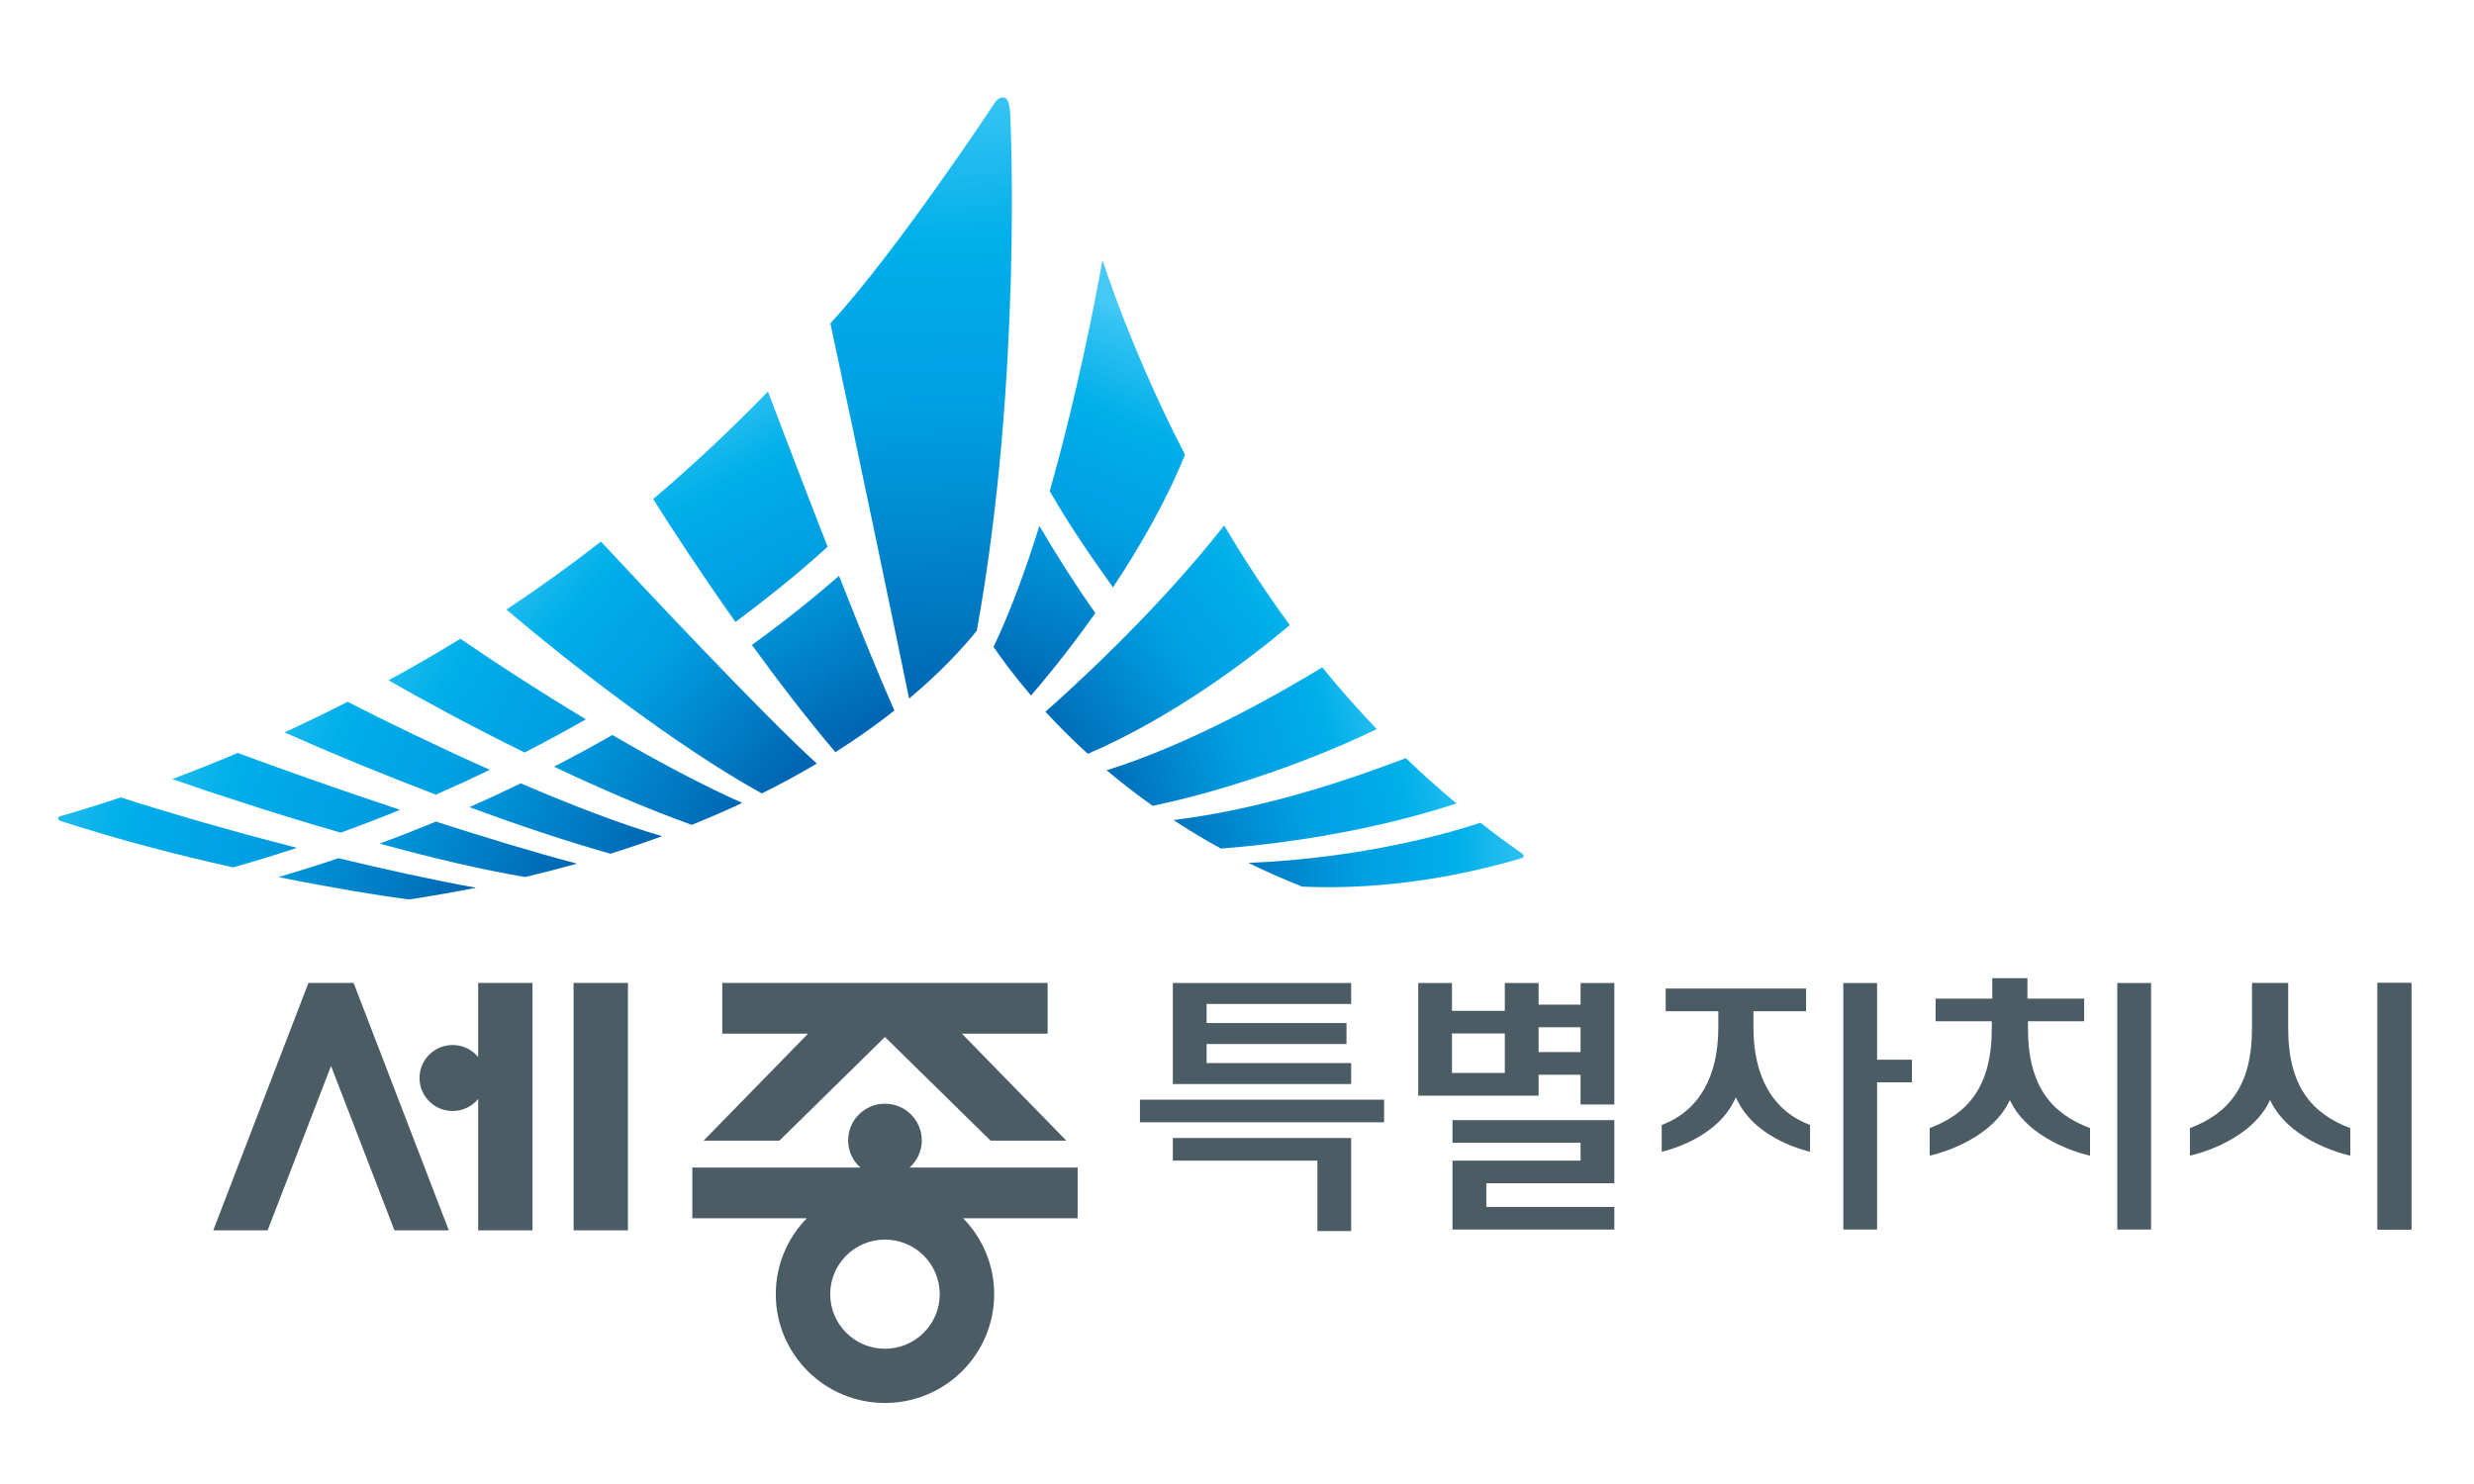 <?xml version="1.0" encoding="utf-8"?>
<!-- Generator: Adobe Illustrator 14.0.0, SVG Export Plug-In . SVG Version: 6.00 Build 43363)  -->
<!DOCTYPE svg PUBLIC "-//W3C//DTD SVG 1.1//EN" "http://www.w3.org/Graphics/SVG/1.1/DTD/svg11.dtd">
<svg version="1.1" id="레이어_1" xmlns="http://www.w3.org/2000/svg" xmlns:xlink="http://www.w3.org/1999/xlink" x="0px"
	 y="0px" width="500px" height="300px" viewBox="0 0 500 300" enable-background="new 0 0 500 300" xml:space="preserve">
<g>
	<g>
		<path fill="#4C5C65" d="M157.515,230.589c0.173-0.168,21.337-20.955,21.337-20.955s21.17,20.787,21.343,20.955
			c0.229,0,14.039,0,15.316,0c-0.935-0.959-21.111-21.625-21.111-21.625s16.761,0,17.329,0c0-0.545,0-9.715,0-10.256
			c-0.586,0-65.171,0-65.754,0c0,0.541,0,9.711,0,10.256c0.574,0,17.332,0,17.332,0s-20.177,20.666-21.111,21.625
			C143.467,230.589,157.286,230.589,157.515,230.589z"/>
		<polygon fill="#4C5C65" points="62.335,198.708 43.096,248.726 54.088,248.726 66.902,215.487 79.717,248.726 90.709,248.726 
			71.47,198.708 		"/>
		<path fill="#4C5C65" d="M115.922,248.722c0.551,0,10.441,0,10.989,0c0-0.58,0-49.434,0-50.014c-0.548,0-10.438,0-10.989,0
			C115.922,199.288,115.922,248.142,115.922,248.722z"/>
		<path fill="#4C5C65" d="M96.639,213.681c-1.23-1.482-3.088-2.43-5.162-2.43c-3.694,0-6.694,2.992-6.694,6.672
			c0,3.682,3,6.674,6.694,6.674c2.074,0,3.932-0.947,5.162-2.426c0,12.852,0,26.25,0,26.551c0.551,0,10.43,0,10.978,0
			c0-0.58,0-49.434,0-50.014c-0.548,0-10.427,0-10.978,0C96.639,198.921,96.639,205.423,96.639,213.681z"/>
		<path fill="#4C5C65" d="M217.793,236.022h-33.952c1.5-1.359,2.458-3.297,2.458-5.477c0-4.098-3.334-7.424-7.447-7.424
			c-4.11,0-7.441,3.326-7.441,7.424c0,2.18,0.958,4.117,2.455,5.477h-33.946v10.262h23.136c-3.873,3.965-6.267,9.369-6.267,15.34
			c0,12.148,9.879,21.998,22.063,21.998s22.072-9.85,22.072-21.998c0-5.971-2.396-11.375-6.27-15.34h23.139V236.022z
			 M178.852,272.657c-6.111,0-11.065-4.941-11.065-11.033c0-6.094,4.954-11.033,11.065-11.033c6.117,0,11.071,4.939,11.071,11.033
			C189.923,267.716,184.969,272.657,178.852,272.657z"/>
	</g>
	<g>
		<path fill="#4C5C65" d="M293.555,226.438c0,0.244,0,4.336,0,4.58c0.27,0,25.881,0,25.881,0v3.604c0,0-25.611,0-25.881,0
			c0,0.258,0,13.682,0,13.934c0.27,0,32.44,0,32.707,0c0-0.24,0-4.33,0-4.574c-0.267,0-25.872,0-25.872,0V239.2
			c0,0,25.605,0,25.872,0c0-0.26,0-12.5,0-12.762C325.995,226.438,293.824,226.438,293.555,226.438z"/>
		<g>
			<path fill="#4C5C65" d="M319.436,198.718c0,0.256,0,4.369,0,4.369h-8.481c0,0,0-4.113,0-4.369c-0.249,0-6.571,0-6.829,0
				c0,0.256,0,5.623,0,5.623h-10.679c0,0,0-5.367,0-5.623c-0.249,0-6.571,0-6.823,0c0,0.262,0,22.51,0,22.77
				c0.258,0,24.067,0,24.331,0c0-0.248,0-4.225,0-4.225h8.481c0,0,0,5.77,0,6.021c0.249,0,6.577,0,6.826,0
				c0-0.266,0-24.305,0-24.566C326.013,198.718,319.685,198.718,319.436,198.718z M293.446,216.644v-7.727h10.679v7.996h-10.679
				V216.644z M310.954,212.415v-4.744h8.481v5.012h-8.481V212.415z"/>
		</g>
		<g>
			<path fill="#4C5C65" d="M237.029,230.052c0,0.246,0,4.336,0,4.574c0.267,0,29.221,0,29.221,0s0,13.984,0,14.246
				c0.255,0,6.577,0,6.826,0c0-0.262,0-18.559,0-18.82C272.818,230.052,237.296,230.052,237.029,230.052z"/>
		</g>
		<path fill="#4C5C65" d="M237.029,198.718c0,0.26,0,20.166,0,20.426c0.267,0,35.789,0,36.047,0c0-0.242,0-3.99,0-4.236
			c-0.258,0-29.218,0-29.218,0v-3.861c0,0,28.011,0,28.271,0c0-0.242,0-3.986,0-4.23c-0.261,0-28.271,0-28.271,0v-3.861
			c0,0,28.96,0,29.218,0c0-0.248,0-3.992,0-4.236C272.818,198.718,237.296,198.718,237.029,198.718z"/>
		<g>
			<path fill="#4C5C65" d="M480.51,198.718c0,0.264,0,49.578,0,49.838c0.258,0,6.568,0,6.823,0c0-0.26,0-49.574,0-49.838H480.51z"/>
		</g>
		<g>
			<path fill="#4C5C65" d="M372.542,198.718c0,0.264,0,49.578,0,49.838c0.249,0,6.571,0,6.82,0c0-0.254,0-29.752,0-29.752
				s6.791,0,7.049,0c0-0.248,0-4.336,0-4.576c-0.258,0-7.049,0-7.049,0s0-15.248,0-15.51
				C379.113,198.718,372.791,198.718,372.542,198.718z"/>
		</g>
		<path fill="#4C5C65" d="M354.372,207.739v-3.311c0,0,10.383,0,10.641,0c0-0.25,0-4.338,0-4.582c-0.264,0-28.116,0-28.377,0
			c0,0.244,0,4.332,0,4.582c0.258,0,10.436,0,10.641,0v3.311c-0.018,10.023-3.967,16.863-11.438,19.682v5.4
			c0.103-0.021,10.564-2.217,14.549-10.111l0.437-0.861l0.437,0.861c3.984,7.895,14.446,10.09,14.552,10.111v-5.4
			C358.339,224.603,354.393,217.763,354.372,207.739z"/>
		<g>
			<path fill="#4C5C65" d="M427.91,198.718c0,0.264,0,49.578,0,49.838c0.255,0,6.574,0,6.829,0c0-0.26,0-49.574,0-49.838H427.91z"/>
		</g>
		<path fill="#4C5C65" d="M409.731,197.749h0.018c0,0.252,0,4.133,0,4.133s11.077,0,11.452,0h0.009c0,0.238,0,4.33,0,4.574h-0.009
			c-0.375,0-11.347,0-11.347,0v1.42c0,11.852,4.89,17.287,12.548,20.18c0,0,0,5.256,0,5.564l-0.029-0.004l0,0
			c-0.103-0.02-11.338-2.375-15.738-10.373l-0.439-0.867l-0.439,0.867c-4.397,7.998-15.633,10.354-15.741,10.373l0,0
			c0,0-0.021,0.004-0.026,0.004c0-0.309,0-5.564,0-5.564c7.658-2.893,12.554-8.328,12.554-20.18v-1.42c0,0-10.98,0-11.35,0h-0.009
			c0-0.244,0-4.336,0-4.574h0.009c0.369,0,11.449,0,11.449,0s0-3.881,0-4.133h0.015H409.731z"/>
		<path fill="#4C5C65" d="M230.382,222.308c0,0.244,0,4.33,0,4.576c0.264,0,49.084,0,49.351,0c0-0.246,0-4.332,0-4.576
			C279.466,222.308,230.646,222.308,230.382,222.308z"/>
		<g>
			<path fill="#4C5C65" d="M480.51,198.718c0,0.264,0,49.578,0,49.838c0.249,0,6.568,0,6.823,0c0-0.26,0-49.574,0-49.838H480.51z"/>
		</g>
		<g>
			<path fill="#4C5C65" d="M462.448,207.876v-9.166h-7.315v9.166c0,11.852-4.89,17.287-12.554,20.18c0,0,0,5.256,0,5.564
				l0.032-0.004l0,0c0.105-0.02,11.341-2.375,15.738-10.373l0.437-0.867l0.442,0.867c4.397,7.998,15.636,10.354,15.741,10.373l0,0
				l0.026,0.004c0-0.309,0-5.564,0-5.564C467.338,225.163,462.448,219.728,462.448,207.876z"/>
		</g>
	</g>
</g>
<g>
	
		<linearGradient id="SVGID_1_" gradientUnits="userSpaceOnUse" x1="-354.789" y1="-1231.542" x2="-394.71" y2="-1135.656" gradientTransform="matrix(0.767 0 0 0.767 506.356 1010.498)">
		<stop  offset="0" style="stop-color:#44C8F5"/>
		<stop  offset="0.029" style="stop-color:#36C4F3"/>
		<stop  offset="0.253" style="stop-color:#00AFEA"/>
		<stop  offset="0.423" style="stop-color:#00A4E5"/>
		<stop  offset="0.517" style="stop-color:#00A1E4"/>
		<stop  offset="1" style="stop-color:#0066B3"/>
	</linearGradient>
	<path fill="url(#SVGID_1_)" d="M239.487,91.92c-8.259-16.021-13.614-30.165-16.676-39.313c-1.5,8.358-5.188,27.49-10.664,46.666
		c4.5,7.826,8.927,14.028,12.785,19.468C230.209,110.805,235.623,101.487,239.487,91.92z"/>
	
		<linearGradient id="SVGID_2_" gradientUnits="userSpaceOnUse" x1="-352.123" y1="-1230.431" x2="-392.043" y2="-1134.545" gradientTransform="matrix(0.767 0 0 0.767 506.356 1010.498)">
		<stop  offset="0" style="stop-color:#44C8F5"/>
		<stop  offset="0.029" style="stop-color:#36C4F3"/>
		<stop  offset="0.253" style="stop-color:#00AFEA"/>
		<stop  offset="0.423" style="stop-color:#00A4E5"/>
		<stop  offset="0.517" style="stop-color:#00A1E4"/>
		<stop  offset="1" style="stop-color:#0066B3"/>
	</linearGradient>
	<path fill="url(#SVGID_2_)" d="M221.37,123.93c-3.899-5.487-7.644-11.382-11.312-17.633c-2.728,8.785-5.827,17.299-9.255,24.482
		c1.632,2.402,4.137,5.822,7.567,9.818C210.393,138.271,215.546,132.159,221.37,123.93z"/>
	
		<linearGradient id="SVGID_3_" gradientUnits="userSpaceOnUse" x1="-605.708" y1="-1211.311" x2="-559.894" y2="-1126.673" gradientTransform="matrix(0.785 0 0 0.785 613.038 1031.444)">
		<stop  offset="0" style="stop-color:#44C8F5"/>
		<stop  offset="0.029" style="stop-color:#36C4F3"/>
		<stop  offset="0.253" style="stop-color:#00AFEA"/>
		<stop  offset="0.423" style="stop-color:#00A4E5"/>
		<stop  offset="0.517" style="stop-color:#00A1E4"/>
		<stop  offset="1" style="stop-color:#0066B3"/>
	</linearGradient>
	<path fill="url(#SVGID_3_)" d="M151.966,130.384c5.297,7.304,11.074,14.845,16.869,21.673c4.5-2.852,8.458-5.683,11.921-8.414
		c-2.979-6.703-7.078-16.81-11.188-27.233C165.656,119.834,159.744,124.729,151.966,130.384z"/>
	
		<linearGradient id="SVGID_4_" gradientUnits="userSpaceOnUse" x1="-604.811" y1="-1211.797" x2="-558.997" y2="-1127.159" gradientTransform="matrix(0.785 0 0 0.785 613.038 1031.444)">
		<stop  offset="0" style="stop-color:#44C8F5"/>
		<stop  offset="0.029" style="stop-color:#36C4F3"/>
		<stop  offset="0.253" style="stop-color:#00AFEA"/>
		<stop  offset="0.423" style="stop-color:#00A4E5"/>
		<stop  offset="0.517" style="stop-color:#00A1E4"/>
		<stop  offset="1" style="stop-color:#0066B3"/>
	</linearGradient>
	<path fill="url(#SVGID_4_)" d="M167.262,110.538c-4.972-12.719-9.656-25.044-12.056-31.393
		c-7.597,7.839-15.354,15.081-23.194,21.739c3.551,5.657,9.516,14.815,16.623,24.847
		C157.025,119.515,163.271,114.166,167.262,110.538z"/>
	
		<linearGradient id="SVGID_5_" gradientUnits="userSpaceOnUse" x1="875.774" y1="-903.72" x2="923.074" y2="-875.08" gradientTransform="matrix(1.558 0 0 1.558 -1291.697 1531.965)">
		<stop  offset="0" style="stop-color:#44C8F5"/>
		<stop  offset="0.029" style="stop-color:#36C4F3"/>
		<stop  offset="0.253" style="stop-color:#00AFEA"/>
		<stop  offset="0.423" style="stop-color:#00A4E5"/>
		<stop  offset="0.517" style="stop-color:#00A1E4"/>
		<stop  offset="1" style="stop-color:#0066B3"/>
	</linearGradient>
	<path fill="url(#SVGID_5_)" d="M111.964,154.99c9.032,4.28,18.627,8.449,27.823,11.762c3.595-1.443,6.999-2.926,10.225-4.436
		c-8.063-3.576-17.215-8.469-26.253-13.733C120.018,150.719,116.083,152.865,111.964,154.99z"/>
	
		<linearGradient id="SVGID_6_" gradientUnits="userSpaceOnUse" x1="875.193" y1="-902.757" x2="922.491" y2="-874.118" gradientTransform="matrix(1.558 0 0 1.558 -1291.697 1531.965)">
		<stop  offset="0" style="stop-color:#44C8F5"/>
		<stop  offset="0.029" style="stop-color:#36C4F3"/>
		<stop  offset="0.253" style="stop-color:#00AFEA"/>
		<stop  offset="0.423" style="stop-color:#00A4E5"/>
		<stop  offset="0.517" style="stop-color:#00A1E4"/>
		<stop  offset="1" style="stop-color:#0066B3"/>
	</linearGradient>
	<path fill="url(#SVGID_6_)" d="M118.406,145.413c-9.305-5.593-18.211-11.374-25.356-16.283c-4.913,3.009-9.776,5.808-14.54,8.399
		c6.618,3.782,16.441,9.146,27.516,14.593C110.355,149.898,114.48,147.656,118.406,145.413z"/>
	
		<linearGradient id="SVGID_7_" gradientUnits="userSpaceOnUse" x1="-312.071" y1="-1175.544" x2="-386.738" y2="-1124.211" gradientTransform="matrix(0.767 -0.028 0.028 0.767 538.326 1000.5)">
		<stop  offset="0" style="stop-color:#44C8F5"/>
		<stop  offset="0.029" style="stop-color:#36C4F3"/>
		<stop  offset="0.253" style="stop-color:#00AFEA"/>
		<stop  offset="0.423" style="stop-color:#00A4E5"/>
		<stop  offset="0.517" style="stop-color:#00A1E4"/>
		<stop  offset="1" style="stop-color:#0066B3"/>
	</linearGradient>
	<path fill="url(#SVGID_7_)" d="M211.286,143.877c2.476,2.69,5.329,5.564,8.575,8.514c17.262-7.453,32.396-18.948,40.813-26.023
		c-4.928-6.741-9.34-13.521-13.271-20.15C233.279,124.272,215.127,140.508,211.286,143.877z"/>
	
		<linearGradient id="SVGID_8_" gradientUnits="userSpaceOnUse" x1="-778.425" y1="-1109.917" x2="-657.425" y2="-1081.25" gradientTransform="matrix(0.785 0 0 0.785 611.343 1031.641)">
		<stop  offset="0" style="stop-color:#44C8F5"/>
		<stop  offset="0.029" style="stop-color:#36C4F3"/>
		<stop  offset="0.253" style="stop-color:#00AFEA"/>
		<stop  offset="0.423" style="stop-color:#00A4E5"/>
		<stop  offset="0.517" style="stop-color:#00A1E4"/>
		<stop  offset="1" style="stop-color:#0066B3"/>
	</linearGradient>
	<path fill="url(#SVGID_8_)" d="M24.383,161.199c-4.775,1.605-8.836,2.842-12.018,3.75l0,0h-0.001
		c-0.026,0.008-0.477,0.111-0.567,0.305c-0.07,0.146-0.142,0.447,0.433,0.699c11.461,3.741,23.622,6.886,34.877,9.397
		c4.409-1.25,8.713-2.572,12.905-3.957C47.235,168.119,34.678,164.514,24.383,161.199z"/>
	
		<linearGradient id="SVGID_9_" gradientUnits="userSpaceOnUse" x1="-778.566" y1="-1109.322" x2="-657.566" y2="-1080.655" gradientTransform="matrix(0.785 0 0 0.785 611.343 1031.641)">
		<stop  offset="0" style="stop-color:#44C8F5"/>
		<stop  offset="0.029" style="stop-color:#36C4F3"/>
		<stop  offset="0.253" style="stop-color:#00AFEA"/>
		<stop  offset="0.423" style="stop-color:#00A4E5"/>
		<stop  offset="0.517" style="stop-color:#00A1E4"/>
		<stop  offset="1" style="stop-color:#0066B3"/>
	</linearGradient>
	<path fill="url(#SVGID_9_)" d="M68.402,173.487c-3.943,1.334-7.983,2.607-12.117,3.818c10.729,2.18,20.077,3.703,26.382,4.535
		c4.679-0.719,9.185-1.514,13.529-2.379C87.671,177.925,78.105,175.841,68.402,173.487z"/>
	
		<linearGradient id="SVGID_10_" gradientUnits="userSpaceOnUse" x1="859.225" y1="-894.222" x2="912.566" y2="-871.427" gradientTransform="matrix(1.558 0 0 1.558 -1291.175 1531.703)">
		<stop  offset="0" style="stop-color:#44C8F5"/>
		<stop  offset="0.029" style="stop-color:#36C4F3"/>
		<stop  offset="0.253" style="stop-color:#00AFEA"/>
		<stop  offset="0.423" style="stop-color:#00A4E5"/>
		<stop  offset="0.517" style="stop-color:#00A1E4"/>
		<stop  offset="1" style="stop-color:#0066B3"/>
	</linearGradient>
	<path fill="url(#SVGID_10_)" d="M98.997,155.623c-11.183-4.984-21.665-10.119-28.743-13.746c-4.377,2.229-8.648,4.287-12.773,6.179
		c9.018,4.013,19.726,8.438,30.606,12.587C91.843,158.998,95.479,157.322,98.997,155.623z"/>
	
		<linearGradient id="SVGID_11_" gradientUnits="userSpaceOnUse" x1="859.33" y1="-894.47" x2="912.673" y2="-871.674" gradientTransform="matrix(1.558 0 0 1.558 -1291.175 1531.703)">
		<stop  offset="0" style="stop-color:#44C8F5"/>
		<stop  offset="0.029" style="stop-color:#36C4F3"/>
		<stop  offset="0.253" style="stop-color:#00AFEA"/>
		<stop  offset="0.423" style="stop-color:#00A4E5"/>
		<stop  offset="0.517" style="stop-color:#00A1E4"/>
		<stop  offset="1" style="stop-color:#0066B3"/>
	</linearGradient>
	<path fill="url(#SVGID_11_)" d="M94.869,163.18c10.008,3.674,19.896,6.985,28.5,9.403c3.636-1.137,7.116-2.32,10.447-3.542
		c-8.44-2.453-18.58-6.391-28.573-10.682C101.895,159.988,98.438,161.6,94.869,163.18z"/>
	
		<linearGradient id="SVGID_12_" gradientUnits="userSpaceOnUse" x1="843.345" y1="-887.618" x2="900.991" y2="-868.019" gradientTransform="matrix(1.558 0.012 -0.012 1.558 -1300.539 1521.894)">
		<stop  offset="0" style="stop-color:#44C8F5"/>
		<stop  offset="0.029" style="stop-color:#36C4F3"/>
		<stop  offset="0.253" style="stop-color:#00AFEA"/>
		<stop  offset="0.423" style="stop-color:#00A4E5"/>
		<stop  offset="0.517" style="stop-color:#00A1E4"/>
		<stop  offset="1" style="stop-color:#0066B3"/>
	</linearGradient>
	<path fill="url(#SVGID_12_)" d="M80.842,163.707c-12.747-4.234-24.75-8.506-32.804-11.491c-4.688,1.983-9.122,3.738-13.234,5.279
		c8.582,2.979,20.969,7.05,34.05,10.835C72.964,166.838,76.96,165.291,80.842,163.707z"/>
	
		<linearGradient id="SVGID_13_" gradientUnits="userSpaceOnUse" x1="843.648" y1="-888.512" x2="901.294" y2="-868.913" gradientTransform="matrix(1.558 0.012 -0.012 1.558 -1300.539 1521.894)">
		<stop  offset="0" style="stop-color:#44C8F5"/>
		<stop  offset="0.029" style="stop-color:#36C4F3"/>
		<stop  offset="0.253" style="stop-color:#00AFEA"/>
		<stop  offset="0.423" style="stop-color:#00A4E5"/>
		<stop  offset="0.517" style="stop-color:#00A1E4"/>
		<stop  offset="1" style="stop-color:#0066B3"/>
	</linearGradient>
	<path fill="url(#SVGID_13_)" d="M76.72,170.544c10.248,2.801,20.534,5.262,29.426,6.75c3.612-0.855,7.099-1.76,10.462-2.705
		c-8.622-2.27-18.609-5.304-28.515-8.503C84.407,167.615,80.616,169.104,76.72,170.544z"/>
	
		<linearGradient id="SVGID_14_" gradientUnits="userSpaceOnUse" x1="-264.806" y1="-1112.352" x2="-359.908" y2="-1094.178" gradientTransform="matrix(0.767 0 0 0.767 505.253 1009.856)">
		<stop  offset="0" style="stop-color:#44C8F5"/>
		<stop  offset="0.029" style="stop-color:#36C4F3"/>
		<stop  offset="0.253" style="stop-color:#00AFEA"/>
		<stop  offset="0.423" style="stop-color:#00A4E5"/>
		<stop  offset="0.517" style="stop-color:#00A1E4"/>
		<stop  offset="1" style="stop-color:#0066B3"/>
	</linearGradient>
	<path fill="url(#SVGID_14_)" d="M246.75,171.546c10.096-0.777,28.723-2.97,47.613-9.116c-3.557-2.963-6.967-6.023-10.239-9.162
		c-9.501,3.577-27.357,10.082-46.963,12.516C240.167,167.756,243.36,169.687,246.75,171.546z"/>
	
		<linearGradient id="SVGID_15_" gradientUnits="userSpaceOnUse" x1="-289.16" y1="-1134.778" x2="-371.456" y2="-1108.96" gradientTransform="matrix(0.767 0 0 0.767 505.253 1009.856)">
		<stop  offset="0" style="stop-color:#44C8F5"/>
		<stop  offset="0.029" style="stop-color:#36C4F3"/>
		<stop  offset="0.253" style="stop-color:#00AFEA"/>
		<stop  offset="0.423" style="stop-color:#00A4E5"/>
		<stop  offset="0.517" style="stop-color:#00A1E4"/>
		<stop  offset="1" style="stop-color:#0066B3"/>
	</linearGradient>
	<path fill="url(#SVGID_15_)" d="M232.937,162.9c8.253-1.648,26.871-6.618,45.311-15.51c-3.902-4.072-7.582-8.244-11.016-12.483
		c-8.944,5.456-26.754,15.586-43.579,20.804C226.488,158.104,229.582,160.52,232.937,162.9z"/>
	
		<linearGradient id="SVGID_16_" gradientUnits="userSpaceOnUse" x1="-252.94" y1="-1091.508" x2="-343.869" y2="-1089.129" gradientTransform="matrix(0.767 0 0 0.767 506.023 1009.856)">
		<stop  offset="0" style="stop-color:#44C8F5"/>
		<stop  offset="0.029" style="stop-color:#36C4F3"/>
		<stop  offset="0.253" style="stop-color:#00AFEA"/>
		<stop  offset="0.423" style="stop-color:#00A4E5"/>
		<stop  offset="0.517" style="stop-color:#00A1E4"/>
		<stop  offset="1" style="stop-color:#0066B3"/>
	</linearGradient>
	<path fill="url(#SVGID_16_)" d="M307.488,172.446c-2.839-1.982-5.604-4.024-8.297-6.126c-5.429,1.811-23.265,7.167-46.881,8.112
		c3.439,1.693,7.063,3.303,10.869,4.801c10.146,0.471,25.617-0.242,44.303-5.723c0.343-0.129,0.445-0.27,0.454-0.457
		C307.957,172.735,307.488,172.446,307.488,172.446z"/>
	
		<linearGradient id="SVGID_17_" gradientUnits="userSpaceOnUse" x1="-650.133" y1="-1175.615" x2="-579.263" y2="-1113.548" gradientTransform="matrix(0.785 0 0 0.785 613.038 1031.444)">
		<stop  offset="0" style="stop-color:#44C8F5"/>
		<stop  offset="0.029" style="stop-color:#36C4F3"/>
		<stop  offset="0.253" style="stop-color:#00AFEA"/>
		<stop  offset="0.423" style="stop-color:#00A4E5"/>
		<stop  offset="0.517" style="stop-color:#00A1E4"/>
		<stop  offset="1" style="stop-color:#0066B3"/>
	</linearGradient>
	<path fill="url(#SVGID_17_)" d="M121.447,109.479c-6.357,4.95-12.741,9.532-19.104,13.744c11.001,9.405,33.671,27.279,51.63,37.18
		c3.993-1.987,7.688-4.012,11.098-6.041C153.94,144.209,130.611,119.327,121.447,109.479z"/>
	
		<linearGradient id="SVGID_18_" gradientUnits="userSpaceOnUse" x1="-1502.493" y1="610.153" x2="-1497.575" y2="752.755" gradientTransform="matrix(0.874 0 0 0.874 1497.65 -515.754)">
		<stop  offset="0" style="stop-color:#44C8F5"/>
		<stop  offset="0.029" style="stop-color:#36C4F3"/>
		<stop  offset="0.253" style="stop-color:#00AFEA"/>
		<stop  offset="0.423" style="stop-color:#00A4E5"/>
		<stop  offset="0.517" style="stop-color:#00A1E4"/>
		<stop  offset="1" style="stop-color:#0066B3"/>
	</linearGradient>
	<path fill="url(#SVGID_18_)" d="M167.824,65.378c5.15,24.014,13.031,61.818,15.908,75.843c6.36-5.332,10.79-10.141,13.682-13.714
		c9.278-51.235,6.785-103.605,6.785-103.605c-0.012-0.438-0.044-3.698-1.043-4.085c-1.304-0.502-2.098,0.945-2.098,0.945
		S181.418,50.563,167.824,65.378z"/>
</g>
</svg>
